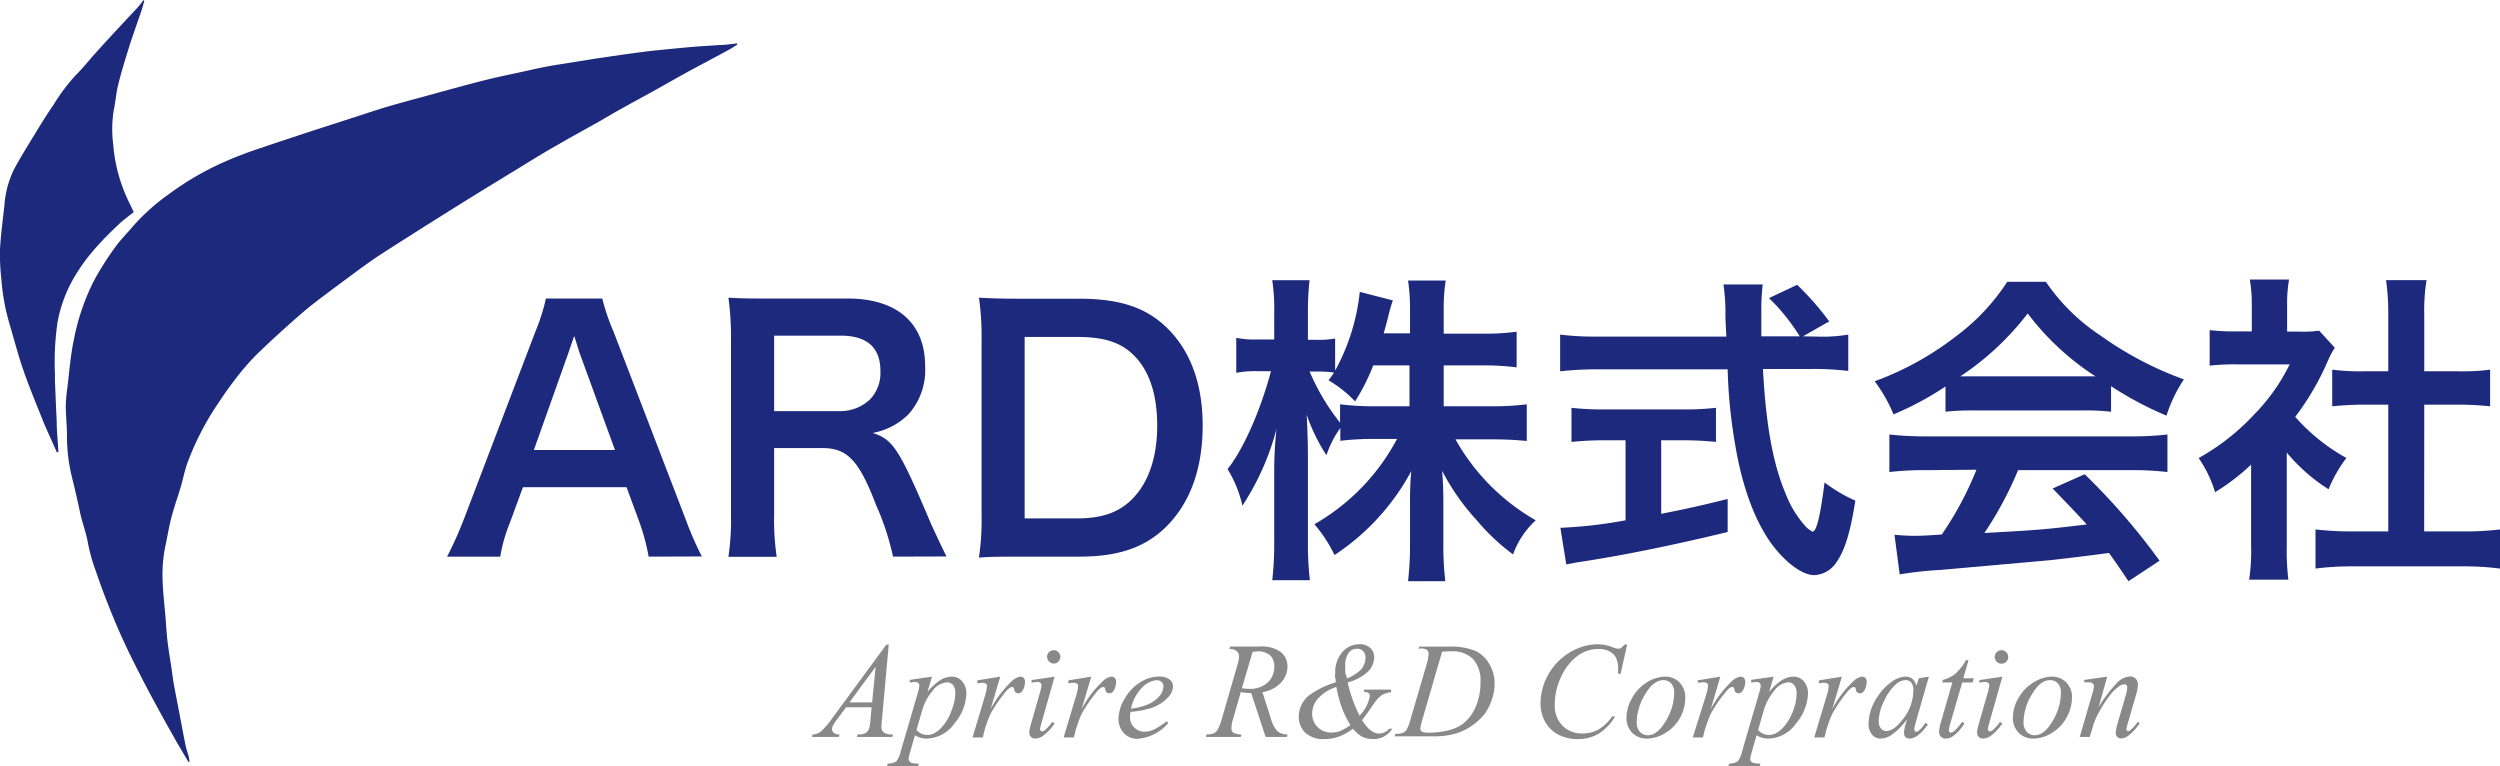 <svg xmlns="http://www.w3.org/2000/svg" viewBox="0 0 293.1 89.83"><defs><style>.cls-1{fill:#1c297d;}.cls-2{fill:#898989;}</style></defs><title>ard-logo</title><g id="レイヤー_2" data-name="レイヤー 2"><g id="レイヤー_1-2" data-name="レイヤー 1"><g id="lcTTVA"><path class="cls-1" d="M22.1,89.34c-.55-.94-1.12-1.86-1.65-2.81s-1.06-1.88-1.58-2.83c-.78-1.44-1.58-2.88-2.31-4.34-1-1.93-1.95-3.86-2.8-5.84S12,69.21,11.25,67a20.75,20.75,0,0,1-.94-3.34c-.21-1.2-.65-2.33-.91-3.51-.31-1.46-.64-2.91-1-4.35a20.38,20.38,0,0,1-.55-4.73c0-1.15-.13-2.3-.14-3.45a15.45,15.45,0,0,1,.17-2c.24-1.94.38-3.9.78-5.8a26,26,0,0,1,2.44-7.07A36.19,36.19,0,0,1,13.49,29c.67-.93,1.49-1.74,2.23-2.62a24.65,24.65,0,0,1,4.08-3.62A33.84,33.84,0,0,1,26.26,19a46.6,46.6,0,0,1,4.44-1.69c2-.69,4-1.33,6-2l4.75-1.53c1.49-.48,3-1,4.48-1.42,1.83-.53,3.68-1,5.52-1.52,1.48-.41,3-.82,4.45-1.2s2.86-.7,4.3-1S63,8,64.36,7.76c.87-.17,1.74-.28,2.62-.43l2.72-.44,2.18-.32c1.18-.17,2.36-.34,3.55-.49.81-.11,1.63-.18,2.44-.27,1.16-.11,2.31-.23,3.47-.32,1-.09,2-.13,3-.21.69,0,1.39-.12,2.09-.19l0,.15-.72.45c-1.81,1-3.63,1.94-5.43,2.93-1.27.7-2.53,1.43-3.8,2.13S73.76,12.23,72.4,13c-.73.4-1.44.84-2.17,1.25-1.59.9-3.2,1.77-4.78,2.69-1.79,1-3.56,2.12-5.33,3.2s-3.78,2.3-5.65,3.47q-2.55,1.59-5.09,3.19c-1.57,1-3.16,2-4.7,3s-3.25,2.3-4.85,3.48c-1.34,1-2.71,2-4,3.06-2,1.71-3.94,3.48-5.83,5.31a30.22,30.22,0,0,0-2.69,3.17c-.71.92-1.35,1.89-2,2.86a32.6,32.6,0,0,0-3.26,6.39c-.39,1-.59,2.13-.91,3.19s-.75,2.27-1.05,3.43-.45,2.17-.69,3.26a17,17,0,0,0-.31,4.61c.05,1.21.2,2.42.3,3.62.08,1,.13,1.95.24,2.92s.31,2.13.47,3.19c.09.62.16,1.25.27,1.87.21,1.16.44,2.31.66,3.46s.48,2.59.75,3.88c.08.4.24.79.35,1.2a4.2,4.2,0,0,1,.08.62Z"/><path class="cls-1" d="M6.65,53c-.49-1.12-1-2.23-1.49-3.36-.79-2-1.6-3.92-2.31-5.92-.53-1.47-.94-3-1.38-4.5C1.15,38.07.81,37,.58,35.82a24.83,24.83,0,0,1-.42-3.1A25.47,25.47,0,0,1,0,29.23c.1-1.74.33-3.47.52-5.2a11.47,11.47,0,0,1,1.11-4.15c.6-1.13,1.28-2.23,1.94-3.32.87-1.41,1.71-2.84,2.66-4.2A22.34,22.34,0,0,1,8.8,8.9c1-1,1.82-2.06,2.75-3.07,1.53-1.69,3.09-3.35,4.63-5a9.38,9.38,0,0,0,.61-.8l.13.06c-.11.37-.2.74-.32,1.11-.51,1.52-1.06,3-1.54,4.55S14.2,8.53,13.84,10c-.22.89-.28,1.83-.47,2.73a13.83,13.83,0,0,0-.1,4.16,18.76,18.76,0,0,0,1.88,6.87c.18.35.34.71.53,1.1-.6.49-1.24.94-1.8,1.48-1,.95-2,1.93-2.9,3a19.66,19.66,0,0,0-1.86,2.49,16.17,16.17,0,0,0-2.37,5.92,32.32,32.32,0,0,0-.31,6.06c0,.27,0,.55,0,.83.07,1.59.13,3.19.21,4.78,0,1.11.12,2.21.18,3.32a1.45,1.45,0,0,1,0,.28Z"/></g><path class="cls-1" d="M76.05,65.26a25.61,25.61,0,0,0-1.07-4l-1.52-4.14H61.31l-1.52,4.14a18.25,18.25,0,0,0-1.14,4H52.42a46.22,46.22,0,0,0,2-4.48l8.36-21.93A22.73,22.73,0,0,0,64,35h6.61a24.65,24.65,0,0,0,1.3,3.83l8.43,21.93a40.34,40.34,0,0,0,1.94,4.48ZM68,41.51c-.15-.41-.27-.87-.68-2.12l-.73,2.12-4,11.25H72.1Z"/><path class="cls-1" d="M104.7,65.26a30.79,30.79,0,0,0-2-6.08c-2-5.24-3.38-6.65-6.3-6.65H90.76v7.75a29.52,29.52,0,0,0,.3,5H85.4a29.59,29.59,0,0,0,.3-4.94V39.84a33.62,33.62,0,0,0-.3-4.94C87,35,88.17,35,90.26,35h9.12c5.78,0,9.08,2.88,9.08,7.9a7.78,7.78,0,0,1-1.94,5.66,8,8,0,0,1-4.21,2.2c2.39.76,3.11,1.83,6.87,10.72.31.68,1.26,2.73,1.79,3.76ZM98.39,48.2A5.08,5.08,0,0,0,102,46.83a4.5,4.5,0,0,0,1.22-3.34c0-2.74-1.56-4.14-4.68-4.14H90.76V48.2Z"/><path class="cls-1" d="M115.08,39.84a31.51,31.51,0,0,0-.31-4.94c1.52.08,2.43.12,4.83.12h6.88c4.74,0,7.82,1,10.25,3.34C139.51,41,141,44.93,141,49.87c0,5.17-1.52,9.27-4.48,12.08-2.43,2.28-5.47,3.31-10,3.31H119.6c-2.32,0-3.27,0-4.83.11a30.28,30.28,0,0,0,.31-5Zm11.09,20.94c3.12,0,5.13-.73,6.73-2.44,1.82-1.93,2.77-4.86,2.77-8.43s-.87-6.31-2.62-8.13c-1.56-1.63-3.54-2.28-6.84-2.28h-6.08V60.78Z"/><path class="cls-1" d="M169.26,47.63h5.62A30.58,30.58,0,0,0,179,47.4v4.3a40.69,40.69,0,0,0-4.1-.19h-4.26A25,25,0,0,0,180.05,61a10,10,0,0,0-2.66,4,24.59,24.59,0,0,1-4.25-4,26.79,26.79,0,0,1-4.07-5.81c.12,1.29.15,2.65.15,3.76v4.78a34.9,34.9,0,0,0,.23,4.41h-4.37a36.74,36.74,0,0,0,.23-4.41V59.14c0-1.06,0-2.43.15-3.91a27.18,27.18,0,0,1-9,9.84,16.64,16.64,0,0,0-2.36-3.61,25,25,0,0,0,9.69-10h-2.51a33.14,33.14,0,0,0-4.14.22V50.18a11.9,11.9,0,0,0-1.63,3.19,22.1,22.1,0,0,1-2.32-4.75c.08,1.25.15,3.34.15,5v9.73a37.94,37.94,0,0,0,.23,4.67h-4.41a38.75,38.75,0,0,0,.23-4.67V55.19a43.39,43.39,0,0,1,.27-4.9,30.64,30.64,0,0,1-4,9A13.81,13.81,0,0,0,143.92,55c1.9-2.39,3.87-6.92,5.09-11.48h-1.52a11.75,11.75,0,0,0-2.55.19v-4.1a11.09,11.09,0,0,0,2.55.19h1.9V36.76a23.52,23.52,0,0,0-.23-3.91h4.37a33.72,33.72,0,0,0-.19,3.91v3.08h1.14a10.54,10.54,0,0,0,2.05-.15v3.76a24.38,24.38,0,0,0,2.89-9.23l3.88,1a16.87,16.87,0,0,0-.57,2c-.23.87-.31,1.14-.5,1.86h3.08V36.5a22.82,22.82,0,0,0-.23-3.61h4.41a22.47,22.47,0,0,0-.23,3.61v2.62h4.48a28.15,28.15,0,0,0,4.07-.23v4.18a29.74,29.74,0,0,0-4.07-.23h-4.48ZM161,42.84a24.23,24.23,0,0,1-2.13,4.22,13.87,13.87,0,0,0-3.11-2.47c.34-.46.45-.61.64-.91a12.91,12.91,0,0,0-1.86-.12h-1a25.83,25.83,0,0,0,3.57,6V47.4a31,31,0,0,0,4.14.23h4V42.84Z"/><path class="cls-1" d="M213,39.46a18.35,18.35,0,0,0,3.69-.23v4.26a33.74,33.74,0,0,0-4.45-.23h-5.55c.35,6.61,1.18,11.13,2.66,14.63a12.33,12.33,0,0,0,2.28,3.76,2.69,2.69,0,0,0,.88.68c.45,0,.91-1.82,1.4-5.77a17.19,17.19,0,0,0,3.61,2.13c-.57,3.64-1.21,5.77-2.16,7.14a3.29,3.29,0,0,1-2.63,1.6c-1.44,0-3.38-1.45-5.05-3.69-1.94-2.7-3.38-6.54-4.22-11.44a60.57,60.57,0,0,1-.91-9h-15.2a40.19,40.19,0,0,0-4.44.23V39.23a33.4,33.4,0,0,0,4.44.23h15.05c-.11-2-.11-2-.11-3.11a22.73,22.73,0,0,0-.23-3h4.6a24.84,24.84,0,0,0-.16,3.08c0,.65,0,1.75,0,3H211a23.19,23.19,0,0,0-3.6-4.48l3.3-1.56a33.93,33.93,0,0,1,3.76,4.29l-3.08,1.75ZM188.07,51.62a37.91,37.91,0,0,0-3.83.19v-4a32.41,32.41,0,0,0,3.91.19h9.19a31,31,0,0,0,3.84-.19v4a37.74,37.74,0,0,0-3.8-.19h-2.62v8.62c2.66-.53,4.14-.83,7.79-1.74v3.87c-6.42,1.56-12.42,2.78-17.52,3.54l-1.4.26-.69-4.29a53.62,53.62,0,0,0,7.64-.88V51.62Z"/><path class="cls-1" d="M228.09,45.31A36.06,36.06,0,0,1,222,48.58a18.05,18.05,0,0,0-2.21-3.88,35.36,35.36,0,0,0,9.54-5.28,24.72,24.72,0,0,0,6-6.38h4.53a23.11,23.11,0,0,0,6.42,6.31,40.3,40.3,0,0,0,9.76,5.13A16.86,16.86,0,0,0,254,48.73a39.62,39.62,0,0,1-6.5-3.46v3a27.55,27.55,0,0,0-3.42-.15H231.35a28.75,28.75,0,0,0-3.26.15ZM226,55.12a36.36,36.36,0,0,0-4.49.22v-4.4a38.07,38.07,0,0,0,4.49.22h23.67a36.25,36.25,0,0,0,4.44-.22v4.4a35.81,35.81,0,0,0-4.44-.22H236.6a42.08,42.08,0,0,1-3.95,7.37c6.72-.38,6.72-.38,12-1-1.21-1.33-1.86-2-4-4.22l3.76-1.67a77.47,77.47,0,0,1,8.78,10.14l-3.65,2.4c-1.25-1.87-1.63-2.4-2.28-3.31-3.15.42-5.43.68-6.84.84-3.76.34-11.28,1-12.8,1.14a44.57,44.57,0,0,0-4.9.53l-.61-4.64c1,.08,1.67.12,2.2.12.27,0,1.41,0,3.35-.16a39.08,39.08,0,0,0,4.06-7.59Zm18-11c.6,0,1,0,1.67,0a31,31,0,0,1-7.94-7.37,32.75,32.75,0,0,1-7.9,7.37c.64,0,.87,0,1.55,0Z"/><path class="cls-1" d="M268.1,64.08a27.31,27.31,0,0,0,.19,3.88h-4.6a22.72,22.72,0,0,0,.23-3.95V54.47a25.14,25.14,0,0,1-4.22,3.23,14.67,14.67,0,0,0-1.93-4,26.28,26.28,0,0,0,6.53-5.13,22.37,22.37,0,0,0,4.14-5.85h-6.19a24.8,24.8,0,0,0-3.19.15V38.7a22.21,22.21,0,0,0,3,.15H264V35.66a17.72,17.72,0,0,0-.23-2.89h4.6a16.43,16.43,0,0,0-.23,3v3.11h1.56a13.4,13.4,0,0,0,2.2-.11l1.83,2a10.55,10.55,0,0,0-.84,1.6,31.18,31.18,0,0,1-3.8,6.5,22.41,22.41,0,0,0,6,4.82A16.36,16.36,0,0,0,273,57.36a20.87,20.87,0,0,1-4.9-4.3Zm16.11-1.78h4.56a32.87,32.87,0,0,0,4.33-.23v4.59a32.83,32.83,0,0,0-4.33-.26h-13a32.37,32.37,0,0,0-4.3.26V62.07a34.88,34.88,0,0,0,4.37.23H280V47.44h-2.85c-1.29,0-2.5.08-3.72.19V43.34a25.9,25.9,0,0,0,3.72.19H280V36.84a26.84,26.84,0,0,0-.26-4h4.75a22.09,22.09,0,0,0-.27,4v6.69h4a24.89,24.89,0,0,0,3.72-.19v4.29c-1.21-.11-2.39-.19-3.72-.19h-4Z"/><path class="cls-2" d="M104.2,75.57l-.8,8.81q-.06.62-.06.81a.81.81,0,0,0,.11.48.92.92,0,0,0,.4.33,2.25,2.25,0,0,0,.86.11l-.09.29h-4.17l.09-.29h.18a1.5,1.5,0,0,0,.83-.21,1,1,0,0,0,.35-.5,5.73,5.73,0,0,0,.16-1.14l.13-1.34h-3l-1.08,1.46a3.69,3.69,0,0,0-.46.71.88.88,0,0,0-.1.4.54.54,0,0,0,.21.43,1,1,0,0,0,.67.19l-.09.29H95.18l.09-.29a1.62,1.62,0,0,0,1-.38,9.19,9.19,0,0,0,1.32-1.55l6.33-8.61Zm-1.54,2.6-3.07,4.18h2.66Z"/><path class="cls-2" d="M109.27,79.33l-.54,1.8a6.82,6.82,0,0,1,1.52-1.4,2.71,2.71,0,0,1,1.37-.4,1.54,1.54,0,0,1,1.18.55,2.08,2.08,0,0,1,.5,1.44,5.68,5.68,0,0,1-1.4,3.49,4.07,4.07,0,0,1-3.26,1.78,2.4,2.4,0,0,1-.69-.09,2.58,2.58,0,0,1-.68-.3l-.57,2a3.91,3.91,0,0,0-.17.77.48.48,0,0,0,.09.29.64.64,0,0,0,.29.19,3.36,3.36,0,0,0,.81.07l-.07.29H104l.08-.29a1.82,1.82,0,0,0,1-.25,2.94,2.94,0,0,0,.53-1.21l2-6.85a4.52,4.52,0,0,0,.18-.8.45.45,0,0,0-.12-.33.51.51,0,0,0-.37-.12,4.58,4.58,0,0,0-.64.06v-.31Zm-1.82,6.25a1.62,1.62,0,0,0,1.31.58,1.68,1.68,0,0,0,.83-.23,3.06,3.06,0,0,0,.82-.67,5.16,5.16,0,0,0,.72-1,7.44,7.44,0,0,0,.58-1.38A5,5,0,0,0,112,81.3a1.45,1.45,0,0,0-.28-1A.89.89,0,0,0,111,80a2.28,2.28,0,0,0-1.67,1,6.2,6.2,0,0,0-1.21,2.27Z"/><path class="cls-2" d="M114.57,79.77l2.7-.44-1.13,3.8a12.75,12.75,0,0,1,2.48-3.27,1.88,1.88,0,0,1,1-.53.51.51,0,0,1,.4.16.59.59,0,0,1,.15.44,1.93,1.93,0,0,1-.27,1,.56.56,0,0,1-.53.35.47.47,0,0,1-.31-.11.55.55,0,0,1-.16-.36.35.35,0,0,0-.07-.2.22.22,0,0,0-.15-.06.54.54,0,0,0-.25.06,2.74,2.74,0,0,0-.62.61,18,18,0,0,0-1.41,2,7.05,7.05,0,0,0-.56,1.17c-.22.59-.34,1-.37,1.07l-.25,1h-1.2l1.45-4.85a5.25,5.25,0,0,0,.25-1.2.3.3,0,0,0-.12-.24.65.65,0,0,0-.41-.12,4.24,4.24,0,0,0-.61.07Z"/><path class="cls-2" d="M123.64,79.33l-1.55,5.48a4.33,4.33,0,0,0-.15.66.3.3,0,0,0,.07.21.24.24,0,0,0,.18.07.5.5,0,0,0,.28-.12,4.76,4.76,0,0,0,.9-1l.27.18a5.48,5.48,0,0,1-1.25,1.37,1.69,1.69,0,0,1-1,.41.73.73,0,0,1-.52-.19.66.66,0,0,1-.2-.48,4,4,0,0,1,.19-1l1-3.5a5.41,5.41,0,0,0,.25-1.08.36.36,0,0,0-.12-.28.49.49,0,0,0-.33-.11,5.52,5.52,0,0,0-.72.09v-.31Zm-.1-3.1a.78.78,0,0,1,.55,1.33.73.73,0,0,1-.55.23.79.79,0,0,1-.78-.78.74.74,0,0,1,.22-.55A.77.77,0,0,1,123.54,76.23Z"/><path class="cls-2" d="M125.24,79.77l2.7-.44-1.13,3.8a12.52,12.52,0,0,1,2.49-3.27,1.83,1.83,0,0,1,1-.53.51.51,0,0,1,.4.16.59.59,0,0,1,.15.44,2,2,0,0,1-.26,1,.59.59,0,0,1-.54.35.47.47,0,0,1-.31-.11.55.55,0,0,1-.16-.36.35.35,0,0,0-.07-.2.2.2,0,0,0-.15-.06.54.54,0,0,0-.25.06,2.74,2.74,0,0,0-.62.61,16.78,16.78,0,0,0-1.4,2,6.36,6.36,0,0,0-.57,1.17c-.21.59-.34,1-.37,1.07l-.25,1h-1.2l1.45-4.85a4.75,4.75,0,0,0,.25-1.2.3.3,0,0,0-.12-.24.65.65,0,0,0-.41-.12,4,4,0,0,0-.6.07Z"/><path class="cls-2" d="M132.54,83.46a4.34,4.34,0,0,0-.06.65,1.61,1.61,0,0,0,.5,1.18,1.59,1.59,0,0,0,1.19.49,2.65,2.65,0,0,0,1.08-.23,9.72,9.72,0,0,0,1.55-1l.16.22a5.2,5.2,0,0,1-3.53,1.84,2.08,2.08,0,0,1-1.72-.72,2.45,2.45,0,0,1-.58-1.58,4.71,4.71,0,0,1,.72-2.39A5.39,5.39,0,0,1,133.66,80a4.15,4.15,0,0,1,2.23-.68,1.92,1.92,0,0,1,1.23.34,1,1,0,0,1,.4.8,1.91,1.91,0,0,1-.52,1.24A4.81,4.81,0,0,1,135,83,11.26,11.26,0,0,1,132.54,83.46Zm.05-.38a6.53,6.53,0,0,0,1.89-.46,3.71,3.71,0,0,0,1.44-1,1.82,1.82,0,0,0,.48-1.13.69.69,0,0,0-.21-.53.79.79,0,0,0-.59-.21,2.6,2.6,0,0,0-1.69.85A5.08,5.08,0,0,0,132.59,83.08Z"/><path class="cls-2" d="M148.38,86.4l-1.69-5.15a5.65,5.65,0,0,1-1.22-.11l-.92,3.2a4,4,0,0,0-.18,1.06.63.63,0,0,0,.23.51,2.2,2.2,0,0,0,.94.2l-.07.29h-4.1l.08-.29a2.29,2.29,0,0,0,.78-.11,1,1,0,0,0,.47-.36,5.26,5.26,0,0,0,.53-1.3l1.85-6.4a4,4,0,0,0,.19-1,.77.77,0,0,0-.3-.61,1.17,1.17,0,0,0-.84-.24l.1-.29h3.45a3.8,3.8,0,0,1,2.5.66,2.14,2.14,0,0,1,.76,1.72,2.7,2.7,0,0,1-.78,1.87A3.6,3.6,0,0,1,148,81.14l1,3.1a3.7,3.7,0,0,0,.75,1.48,1.91,1.91,0,0,0,1.21.39l-.09.29Zm-2.78-5.71a6,6,0,0,0,.89.07,3,3,0,0,0,2.13-.74,2.48,2.48,0,0,0,.78-1.86,1.77,1.77,0,0,0-.49-1.33,2.1,2.1,0,0,0-1.47-.46,3.56,3.56,0,0,0-.59.06Z"/><path class="cls-2" d="M159.92,80.85h3.17v.3a2.59,2.59,0,0,0-1.12.37,4.19,4.19,0,0,0-1,1.13c-.51.75-.94,1.34-1.28,1.78.62,1,1.29,1.57,2,1.57a1.63,1.63,0,0,0,1.2-.57h.35a3.06,3.06,0,0,1-1,.93,2.55,2.55,0,0,1-1.24.29,2.93,2.93,0,0,1-1.3-.28,3.63,3.63,0,0,1-1.08-.94,6,6,0,0,1-1.66.93,5,5,0,0,1-1.73.29,3.05,3.05,0,0,1-2.19-.74,2.54,2.54,0,0,1-.77-1.91,3.22,3.22,0,0,1,1.18-2.46A10.18,10.18,0,0,1,156.6,80c0-.19,0-.38-.06-.55s0-.34,0-.49a3.58,3.58,0,0,1,.84-2.51,2.61,2.61,0,0,1,2-.92,1.74,1.74,0,0,1,1.27.44,1.44,1.44,0,0,1,.46,1.1,2.43,2.43,0,0,1-.67,1.61A5.39,5.39,0,0,1,158,80a17,17,0,0,0,1.39,3.9,4.26,4.26,0,0,0,1.21-2.33.41.41,0,0,0-.15-.32,1,1,0,0,0-.55-.14Zm-3.24-.31a4.92,4.92,0,0,0-2.17,1.37,2.64,2.64,0,0,0-.67,1.7,2.18,2.18,0,0,0,2.27,2.27,2.78,2.78,0,0,0,1-.17,6.14,6.14,0,0,0,1.22-.71,10.87,10.87,0,0,1-1-2A14.49,14.49,0,0,1,156.68,80.54Zm1.24-1a4.85,4.85,0,0,0,1.6-1,2.08,2.08,0,0,0,.57-1.4,1.1,1.1,0,0,0-.27-.79.94.94,0,0,0-.71-.29,1.16,1.16,0,0,0-1,.49,2.59,2.59,0,0,0-.39,1.63c0,.17,0,.37,0,.59S157.87,79.28,157.92,79.54Z"/><path class="cls-2" d="M166.3,76.1l.09-.29h3.38a7.81,7.81,0,0,1,3.19.49,3.79,3.79,0,0,1,1.65,1.55,4.45,4.45,0,0,1,.62,2.27,5.81,5.81,0,0,1-.36,2,6.35,6.35,0,0,1-.8,1.57,7.06,7.06,0,0,1-1.38,1.3,6.29,6.29,0,0,1-2,1,9.09,9.09,0,0,1-2.71.34h-4.48l.1-.29a2.35,2.35,0,0,0,.83-.11,1,1,0,0,0,.46-.35,5,5,0,0,0,.5-1.32l1.88-6.41a4.9,4.9,0,0,0,.22-1.19.59.59,0,0,0-.2-.47,1.39,1.39,0,0,0-.8-.16Zm2.77.3-2.3,7.93a5.79,5.79,0,0,0-.25,1.1.38.38,0,0,0,.08.24.4.4,0,0,0,.22.16,2.41,2.41,0,0,0,.66.07,9.62,9.62,0,0,0,2.27-.26,4.84,4.84,0,0,0,1.73-.75,5.12,5.12,0,0,0,1.52-2,7,7,0,0,0,.57-2.9,3.75,3.75,0,0,0-.88-2.73,3.39,3.39,0,0,0-2.55-.9C169.86,76.36,169.51,76.37,169.07,76.4Z"/><path class="cls-2" d="M190.77,75.57,190,79h-.29l0-.86a2.72,2.72,0,0,0-.18-.84,1.7,1.7,0,0,0-.42-.64,2.06,2.06,0,0,0-.71-.42,2.87,2.87,0,0,0-.95-.15,4.06,4.06,0,0,0-2.45.77,6.41,6.41,0,0,0-2.09,2.75,7.53,7.53,0,0,0-.63,3,3.36,3.36,0,0,0,.9,2.46,3.14,3.14,0,0,0,2.34.92,3.84,3.84,0,0,0,1.93-.49A5.12,5.12,0,0,0,189,84h.36a6.16,6.16,0,0,1-1.9,2,4.71,4.71,0,0,1-2.51.65,4.77,4.77,0,0,1-2.3-.55,3.71,3.71,0,0,1-1.52-1.52,4.46,4.46,0,0,1-.52-2.12,7.06,7.06,0,0,1,3.48-6,6.51,6.51,0,0,1,3.27-.93,5,5,0,0,1,1.73.36,1.87,1.87,0,0,0,.61.16A.73.73,0,0,0,190,76a2.59,2.59,0,0,0,.47-.44Z"/><path class="cls-2" d="M197.58,81.78A4.89,4.89,0,0,1,197,84.1a4.8,4.8,0,0,1-1.73,1.82,4.14,4.14,0,0,1-2.16.67,2.38,2.38,0,0,1-1.75-.68,2.42,2.42,0,0,1-.67-1.77,4.62,4.62,0,0,1,.66-2.31A5.07,5.07,0,0,1,193.07,80a4.2,4.2,0,0,1,2.14-.67,2.3,2.3,0,0,1,1.7.68A2.45,2.45,0,0,1,197.58,81.78Zm-1.3-.54a1.59,1.59,0,0,0-.35-1.11,1.2,1.2,0,0,0-.92-.39c-.77,0-1.47.55-2.12,1.64a6.47,6.47,0,0,0-1,3.27,1.62,1.62,0,0,0,.37,1.15,1.24,1.24,0,0,0,.95.4c.73,0,1.42-.55,2.07-1.64A6.5,6.5,0,0,0,196.28,81.24Z"/><path class="cls-2" d="M199,79.77l2.69-.44-1.12,3.8a12.53,12.53,0,0,1,2.48-3.27,1.86,1.86,0,0,1,1-.53.53.53,0,0,1,.41.16.59.59,0,0,1,.15.44,1.93,1.93,0,0,1-.27,1,.57.57,0,0,1-.54.35.49.49,0,0,1-.31-.11.6.6,0,0,1-.16-.36.29.29,0,0,0-.07-.2.2.2,0,0,0-.15-.06.54.54,0,0,0-.25.06,2.76,2.76,0,0,0-.61.61,15.64,15.64,0,0,0-1.41,2,5.76,5.76,0,0,0-.56,1.17c-.22.59-.35,1-.38,1.07l-.25,1h-1.19L200,81.55a4.75,4.75,0,0,0,.25-1.2.32.32,0,0,0-.11-.24.7.7,0,0,0-.42-.12,4,4,0,0,0-.6.07Z"/><path class="cls-2" d="M207.94,79.33l-.53,1.8a6.42,6.42,0,0,1,1.52-1.4,2.64,2.64,0,0,1,1.36-.4,1.57,1.57,0,0,1,1.19.55,2.13,2.13,0,0,1,.49,1.44,5.68,5.68,0,0,1-1.4,3.49,4.07,4.07,0,0,1-3.26,1.78,2.4,2.4,0,0,1-.69-.09,2.58,2.58,0,0,1-.68-.3l-.57,2a3.91,3.91,0,0,0-.17.77.48.48,0,0,0,.09.29.62.62,0,0,0,.3.19,3.2,3.2,0,0,0,.8.07l-.07.29h-3.68l.08-.29a1.82,1.82,0,0,0,1-.25,2.81,2.81,0,0,0,.53-1.21l2-6.85a4.52,4.52,0,0,0,.18-.8.45.45,0,0,0-.12-.33.51.51,0,0,0-.37-.12,4.6,4.6,0,0,0-.63.06v-.31Zm-1.82,6.25a1.62,1.62,0,0,0,1.31.58,1.66,1.66,0,0,0,.83-.23,3.06,3.06,0,0,0,.82-.67,5.16,5.16,0,0,0,.72-1,7.44,7.44,0,0,0,.58-1.38,5,5,0,0,0,.25-1.56,1.45,1.45,0,0,0-.28-1,.87.87,0,0,0-.67-.33A2.3,2.3,0,0,0,208,81a6.2,6.2,0,0,0-1.21,2.27Z"/><path class="cls-2" d="M213.24,79.77l2.7-.44-1.13,3.8a12.52,12.52,0,0,1,2.49-3.27,1.83,1.83,0,0,1,1-.53.51.51,0,0,1,.4.16.59.59,0,0,1,.15.44,2,2,0,0,1-.26,1,.59.59,0,0,1-.54.35.47.47,0,0,1-.31-.11.55.55,0,0,1-.16-.36.35.35,0,0,0-.07-.2.2.2,0,0,0-.15-.06.54.54,0,0,0-.25.06,2.74,2.74,0,0,0-.62.61,16.78,16.78,0,0,0-1.4,2,6.36,6.36,0,0,0-.57,1.17c-.21.59-.34,1-.37,1.07l-.25,1h-1.2l1.45-4.85a4.75,4.75,0,0,0,.25-1.2.3.3,0,0,0-.12-.24.65.65,0,0,0-.41-.12,4,4,0,0,0-.6.07Z"/><path class="cls-2" d="M226.14,79.33l-1.52,5.3-.18.71a1.49,1.49,0,0,0,0,.17.33.33,0,0,0,.08.22.19.19,0,0,0,.16.07.52.52,0,0,0,.26-.12,4.81,4.81,0,0,0,.81-.94l.27.19a4.84,4.84,0,0,1-1.11,1.23,1.77,1.77,0,0,1-1,.43.7.7,0,0,1-.51-.17.66.66,0,0,1-.17-.49,3.78,3.78,0,0,1,.18-1l.16-.59a7.79,7.79,0,0,1-1.88,1.87,2.37,2.37,0,0,1-1.21.38,1.28,1.28,0,0,1-1-.47,1.9,1.9,0,0,1-.41-1.3,5.59,5.59,0,0,1,.74-2.62,6.43,6.43,0,0,1,1.9-2.21,2.9,2.9,0,0,1,1.69-.66,1.29,1.29,0,0,1,.8.25,1.62,1.62,0,0,1,.48.83l.28-.89Zm-2.78.41a1.69,1.69,0,0,0-1.06.47,5.66,5.66,0,0,0-1.42,2,5.46,5.46,0,0,0-.62,2.36,1.3,1.3,0,0,0,.26.84.8.8,0,0,0,.61.3c.57,0,1.19-.41,1.85-1.25A5.48,5.48,0,0,0,224.32,81a1.43,1.43,0,0,0-.26-1A.87.87,0,0,0,223.36,79.74Z"/><path class="cls-2" d="M230.79,77.4l-.61,2.12h1.23l-.14.49h-1.22l-1.34,4.61a4.51,4.51,0,0,0-.22,1,.33.33,0,0,0,.06.21.23.23,0,0,0,.15.07.92.92,0,0,0,.52-.28,9.08,9.08,0,0,0,.83-1l.26.2A5.34,5.34,0,0,1,229,86.29a1.53,1.53,0,0,1-.88.3.76.76,0,0,1-.56-.21.74.74,0,0,1-.22-.55,4.93,4.93,0,0,1,.25-1.29l1.3-4.53h-1.18l.08-.3a3.9,3.9,0,0,0,1.43-.7,6.39,6.39,0,0,0,1.27-1.61Z"/><path class="cls-2" d="M234.76,79.33l-1.55,5.48a5.1,5.1,0,0,0-.16.66.3.3,0,0,0,.08.21.23.23,0,0,0,.17.07.53.53,0,0,0,.29-.12,4.75,4.75,0,0,0,.89-1l.28.18a5.68,5.68,0,0,1-1.25,1.37,1.74,1.74,0,0,1-1,.41.71.71,0,0,1-.52-.19.62.62,0,0,1-.2-.48,4,4,0,0,1,.19-1l1-3.5a6.31,6.31,0,0,0,.25-1.08.34.34,0,0,0-.13-.28.49.49,0,0,0-.33-.11,5.65,5.65,0,0,0-.71.09v-.31Zm-.1-3.1a.76.76,0,0,1,.55.23.79.79,0,1,1-1.11,0A.77.77,0,0,1,234.66,76.23Z"/><path class="cls-2" d="M242.92,81.78a4.89,4.89,0,0,1-.62,2.32,4.73,4.73,0,0,1-1.73,1.82,4.14,4.14,0,0,1-2.16.67,2.36,2.36,0,0,1-1.74-.68,2.43,2.43,0,0,1-.68-1.77,4.62,4.62,0,0,1,.66-2.31A5,5,0,0,1,238.42,80a4.17,4.17,0,0,1,2.13-.67,2.28,2.28,0,0,1,1.7.68A2.41,2.41,0,0,1,242.92,81.78Zm-1.3-.54a1.54,1.54,0,0,0-.35-1.11,1.19,1.19,0,0,0-.92-.39c-.76,0-1.47.55-2.11,1.64a6.38,6.38,0,0,0-1,3.27,1.63,1.63,0,0,0,.38,1.15,1.22,1.22,0,0,0,.94.4c.74,0,1.43-.55,2.07-1.64A6.5,6.5,0,0,0,241.62,81.24Z"/><path class="cls-2" d="M247.05,79.33l-1,3.56A16.28,16.28,0,0,1,248.25,80a2.32,2.32,0,0,1,1.5-.69.87.87,0,0,1,.64.26.92.92,0,0,1,.26.67,4.77,4.77,0,0,1-.23,1.25l-.95,3.29a4,4,0,0,0-.17.7.24.24,0,0,0,.07.18.16.16,0,0,0,.13.07.4.4,0,0,0,.23-.1,5.47,5.47,0,0,0,.9-1l.24.15a6,6,0,0,1-1.37,1.49,1.51,1.51,0,0,1-.81.3.59.59,0,0,1-.46-.18.61.61,0,0,1-.18-.47,5.4,5.4,0,0,1,.27-1.29l.91-3.14a3.64,3.64,0,0,0,.17-.91.38.38,0,0,0-.1-.26.38.38,0,0,0-.25-.09,1.11,1.11,0,0,0-.53.18,5.12,5.12,0,0,0-1.2,1.16A15.66,15.66,0,0,0,246,83.66a7.26,7.26,0,0,0-.61,1.45L245,86.4h-1.17l1.42-4.89a6.08,6.08,0,0,0,.25-1.06.42.42,0,0,0-.14-.3A.45.45,0,0,0,245,80l-.33,0-.29,0-.05-.28Z"/></g></g></svg>